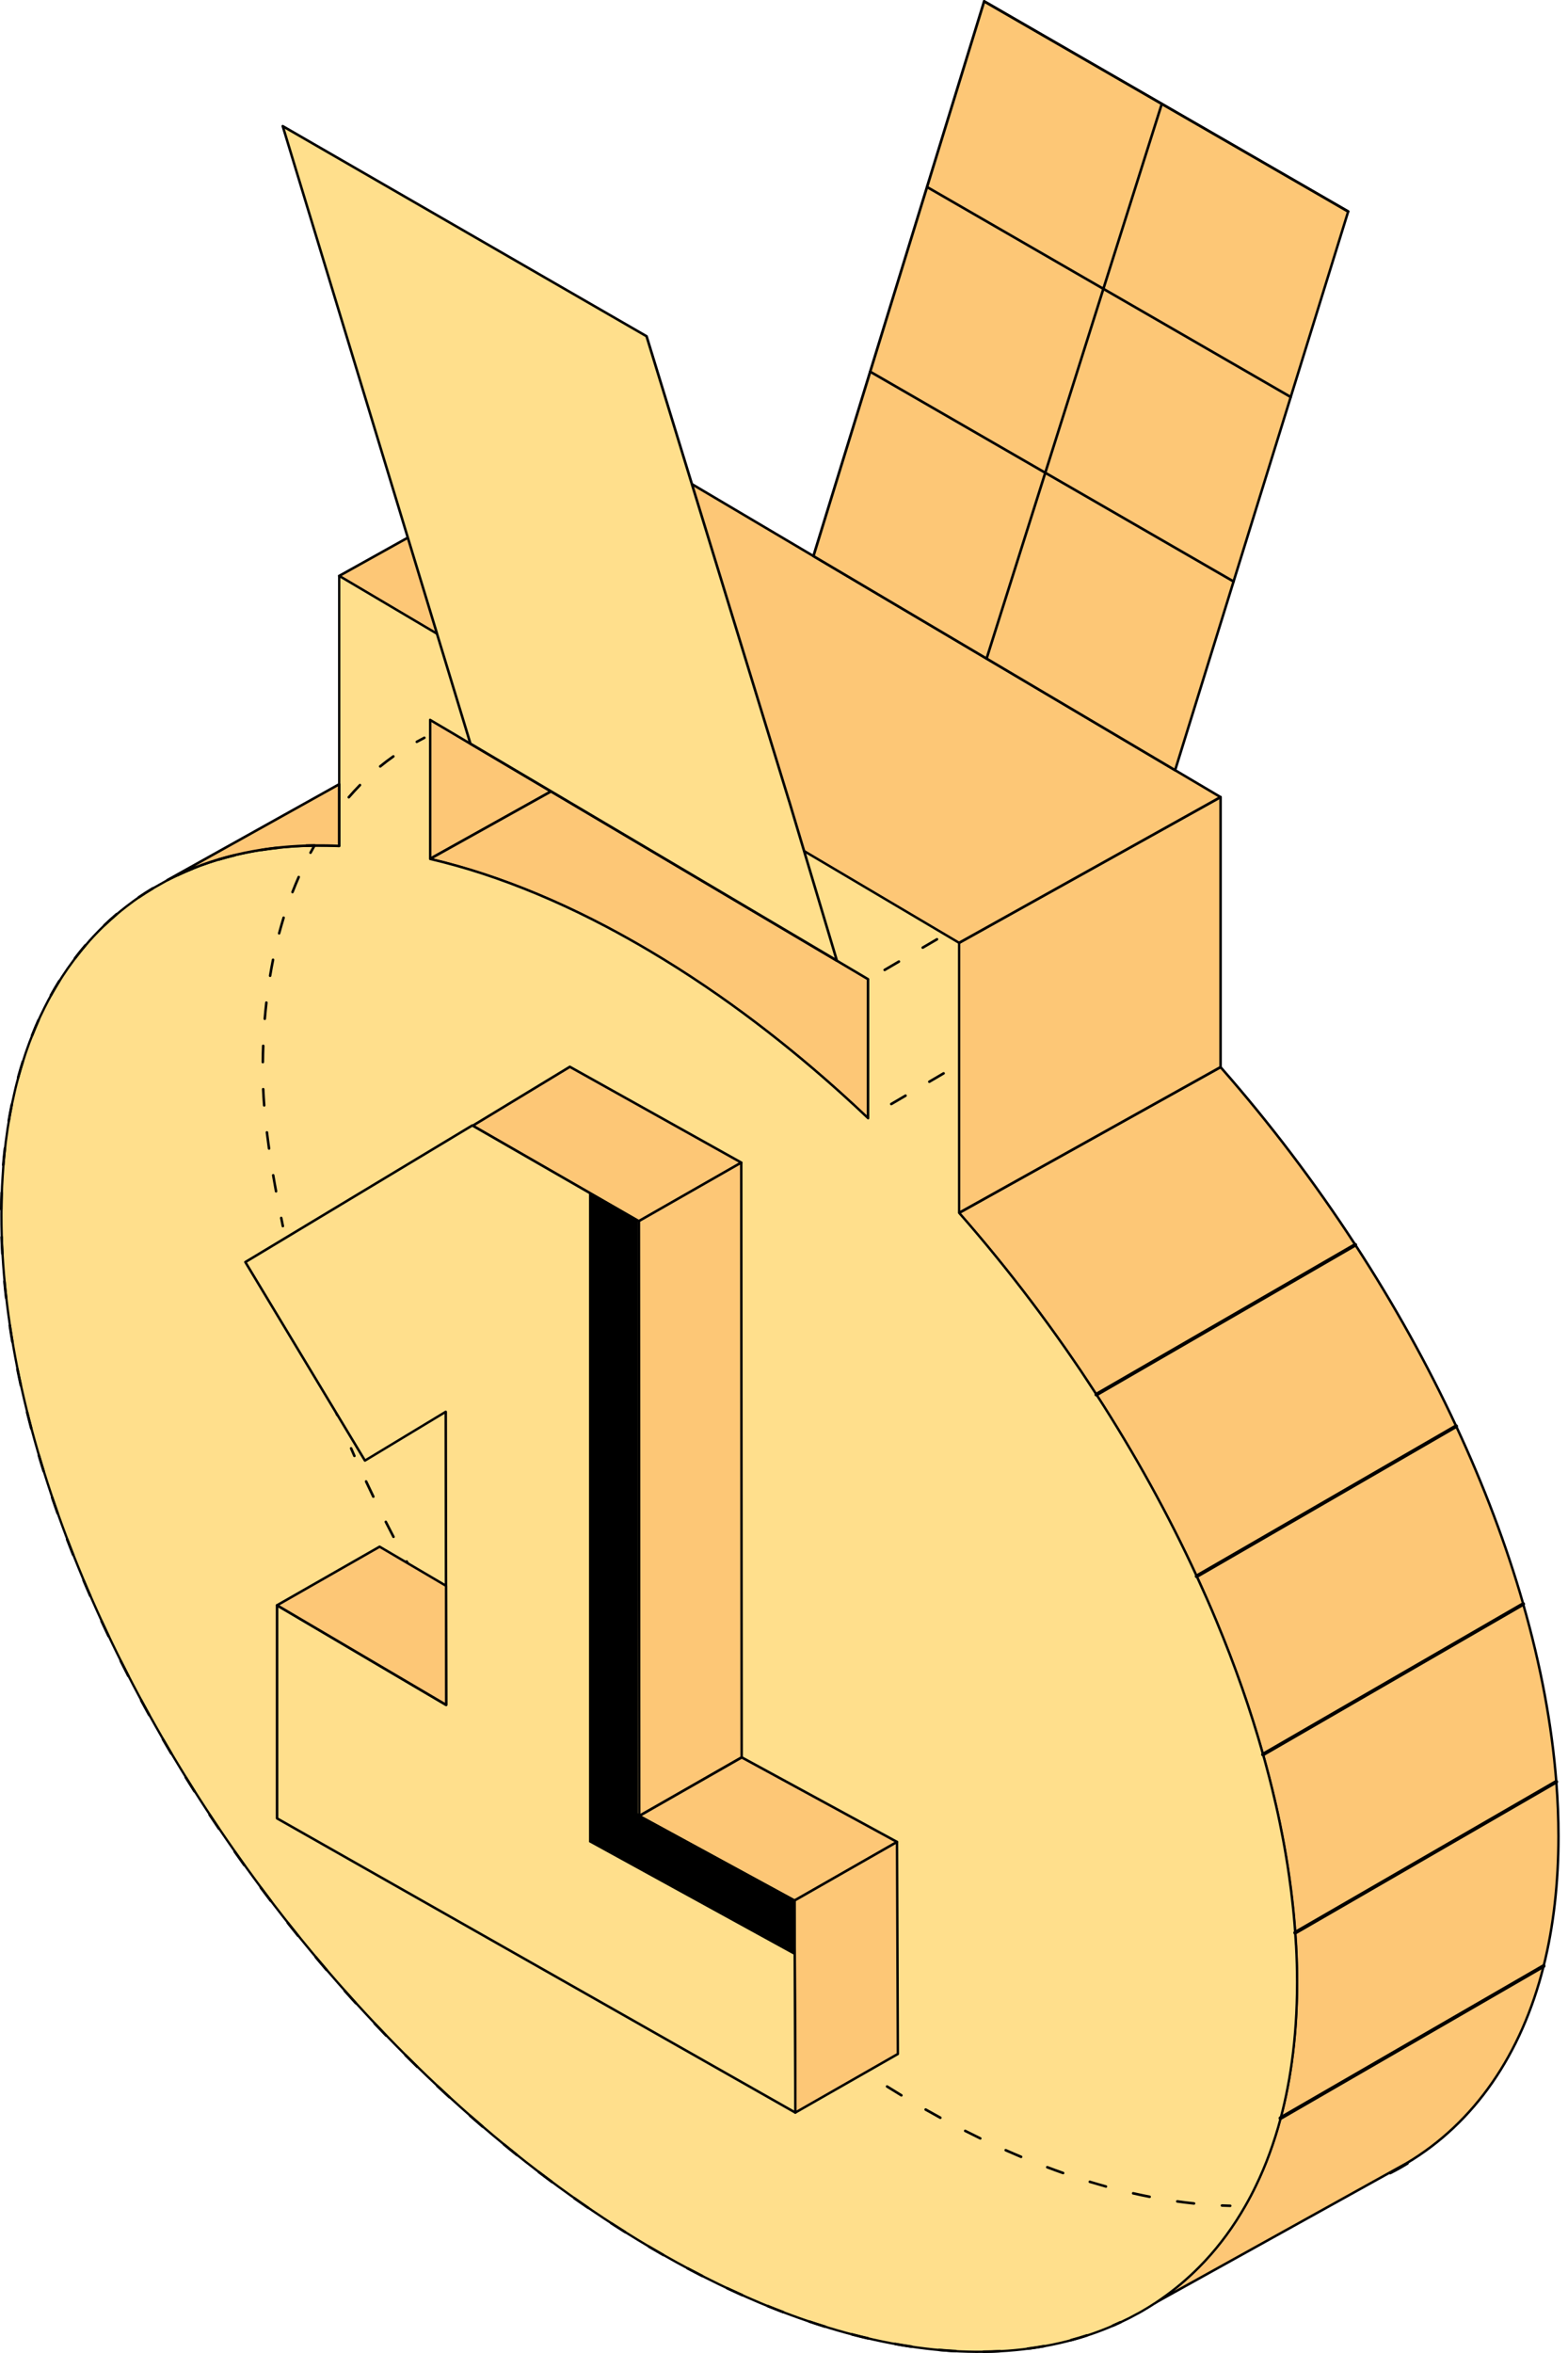 <?xml version="1.0" encoding="UTF-8"?> <svg xmlns="http://www.w3.org/2000/svg" width="138" height="207" viewBox="0 0 138 207" fill="none"> <path d="M122.34 191.289C122.281 191.289 122.226 191.256 122.197 191.2C122.156 191.123 122.182 191.024 122.263 190.98L123.754 190.148C123.831 190.104 123.931 190.133 123.975 190.207C124.019 190.284 123.997 190.383 123.92 190.431C123.415 190.74 122.922 191.016 122.418 191.27C122.395 191.281 122.37 191.289 122.344 191.289H122.34Z" fill="black"></path> <path d="M48.5 69.627L37.842 75.568V63.322L38.987 64L43.626 66.746L48.5 69.627Z" fill="#FDC776"></path> <path d="M37.841 75.676C37.822 75.676 37.8 75.673 37.786 75.662C37.753 75.639 37.73 75.603 37.73 75.566V63.321C37.73 63.28 37.753 63.243 37.786 63.221C37.819 63.203 37.863 63.203 37.9 63.221L48.558 69.526C48.591 69.548 48.613 69.585 48.613 69.625C48.613 69.666 48.591 69.703 48.554 69.721L37.896 75.662C37.896 75.662 37.859 75.676 37.841 75.676ZM37.955 63.516V75.371L48.274 69.622L37.955 63.516Z" fill="black"></path> <path d="M76.397 86.136V98.381C70.374 92.658 63.887 87.634 57.12 83.633C50.358 79.625 43.867 76.971 37.848 75.565L48.506 69.625L76.4 86.136H76.397Z" fill="#FDC776"></path> <path d="M76.394 98.491C76.365 98.491 76.339 98.48 76.317 98.461C70.136 92.587 63.656 87.629 57.059 83.728C50.469 79.823 43.997 77.114 37.816 75.675C37.771 75.664 37.735 75.627 37.731 75.579C37.727 75.531 37.746 75.487 37.786 75.465L48.444 69.524C48.481 69.506 48.522 69.506 48.555 69.524L76.45 86.035C76.483 86.058 76.505 86.094 76.505 86.131V98.377C76.505 98.421 76.479 98.461 76.435 98.48C76.42 98.487 76.405 98.487 76.391 98.487L76.394 98.491ZM38.151 75.52C44.266 76.981 50.668 79.675 57.173 83.533C63.719 87.405 70.147 92.311 76.28 98.115V86.198L48.496 69.752L38.147 75.52H38.151Z" fill="black"></path> <path d="M137.165 161.552C137.165 165.729 136.716 169.535 135.862 172.951C133.863 180.949 129.659 186.808 123.827 190.294L122.333 191.125H122.325L101.587 202.642C104.827 200.533 107.526 197.662 109.58 194.063C110.89 191.781 111.936 189.208 112.694 186.352C113.641 182.789 114.145 178.799 114.145 174.386C114.145 172.951 114.093 171.5 113.987 170.032C113.629 164.956 112.658 159.689 111.152 154.356C109.69 149.156 107.721 143.889 105.313 138.673C102.813 133.255 99.846 127.889 96.485 122.696C92.873 117.116 88.812 111.735 84.394 106.711L107.415 93.884C111.741 98.801 115.724 104.064 119.277 109.519C122.653 114.705 125.639 120.06 128.153 125.471C130.579 130.679 132.567 135.927 134.055 141.117C135.579 146.436 136.576 151.684 136.967 156.749C137.095 158.375 137.158 159.98 137.158 161.559L137.165 161.552Z" fill="#FDC776"></path> <path d="M101.586 202.75C101.55 202.75 101.513 202.731 101.491 202.695C101.461 202.643 101.476 202.577 101.524 202.544C104.775 200.427 107.451 197.553 109.48 194.001C110.79 191.715 111.832 189.135 112.579 186.323C112.579 186.32 112.579 186.316 112.579 186.309C113.54 182.705 114.026 178.69 114.026 174.376C114.026 172.952 113.975 171.487 113.868 170.029C113.515 165.049 112.565 159.782 111.037 154.376C109.594 149.237 107.631 143.967 105.205 138.707C102.728 133.334 99.76 127.96 96.385 122.741C92.751 117.128 88.686 111.754 84.305 106.771C84.283 106.745 84.272 106.712 84.28 106.679C84.287 106.645 84.305 106.616 84.335 106.601L107.355 93.771C107.403 93.745 107.458 93.756 107.495 93.796C111.795 98.684 115.79 103.951 119.368 109.446C122.759 114.651 125.748 120.024 128.252 125.413C130.7 130.665 132.688 135.936 134.161 141.078C134.161 141.089 134.164 141.1 134.164 141.107C135.71 146.484 136.69 151.748 137.076 156.731C137.205 158.354 137.268 159.974 137.268 161.549C137.268 165.664 136.83 169.507 135.961 172.974C134.002 180.813 129.82 186.831 123.874 190.383L101.631 202.731C101.631 202.731 101.594 202.746 101.575 202.746L101.586 202.75ZM112.804 186.36C112.804 186.36 112.804 186.367 112.804 186.371C112.053 189.205 111 191.807 109.678 194.111C107.981 197.082 105.835 199.581 103.284 201.565L123.775 190.192C129.665 186.673 133.811 180.703 135.755 172.926C136.616 169.473 137.054 165.646 137.054 161.549C137.054 159.977 136.988 158.362 136.863 156.746C136.476 151.781 135.497 146.529 133.954 141.14C133.954 141.129 133.951 141.118 133.951 141.111C132.485 136.009 130.501 130.75 128.06 125.509C125.561 120.131 122.578 114.769 119.191 109.572C115.635 104.11 111.67 98.879 107.4 94.017L84.578 106.734C88.929 111.695 92.968 117.04 96.583 122.627C99.963 127.853 102.934 133.234 105.419 138.619C107.852 143.89 109.818 149.171 111.265 154.32C112.797 159.742 113.75 165.024 114.104 170.022C114.21 171.487 114.262 172.952 114.262 174.383C114.262 178.715 113.772 182.746 112.811 186.364L112.804 186.36Z" fill="black"></path> <path d="M107.423 70.121V93.876L84.402 106.703V82.948L91.747 78.855L99.427 74.575L107.423 70.121Z" fill="#FDC776"></path> <path d="M84.401 106.815C84.383 106.815 84.361 106.811 84.346 106.8C84.313 106.782 84.291 106.741 84.291 106.705V82.95C84.291 82.909 84.313 82.873 84.35 82.85L107.37 70.024C107.404 70.005 107.448 70.005 107.481 70.024C107.514 70.046 107.536 70.082 107.536 70.119V93.874C107.536 93.914 107.514 93.951 107.477 93.973L84.457 106.8C84.457 106.8 84.42 106.815 84.401 106.815ZM84.516 83.012V106.509L107.312 93.808V70.311L84.516 83.012Z" fill="black"></path> <path d="M107.419 70.12L99.423 74.574L91.743 78.854L84.398 82.947L83.294 82.296L55.395 65.784L50.521 62.895L48.423 61.655L29.846 50.665L52.866 37.834L107.419 70.12Z" fill="#FDC776"></path> <path d="M84.398 83.063C84.379 83.063 84.357 83.059 84.339 83.048L29.79 50.765C29.756 50.743 29.734 50.706 29.734 50.666C29.734 50.625 29.756 50.589 29.793 50.57L52.814 37.743C52.851 37.725 52.891 37.725 52.924 37.743L107.473 70.026C107.506 70.048 107.529 70.085 107.529 70.125C107.529 70.166 107.506 70.203 107.47 70.221L84.449 83.048C84.449 83.048 84.412 83.063 84.394 83.063H84.398ZM30.073 50.67L84.398 82.82L107.194 70.118L52.869 37.968L30.073 50.67Z" fill="black"></path> <path d="M114.057 171.127C114.039 170.763 114.013 170.398 113.987 170.03C113.917 169.036 113.825 168.039 113.707 167.038C113.645 166.475 113.571 165.912 113.49 165.348C113.483 165.264 113.468 165.175 113.457 165.091C113.38 164.528 113.288 163.964 113.196 163.401C113.03 162.378 112.835 161.348 112.621 160.317C112.419 159.331 112.19 158.337 111.947 157.343C111.786 156.677 111.612 156.014 111.432 155.348C111.347 155.013 111.252 154.682 111.156 154.347C110.059 150.446 108.682 146.507 107.04 142.58C106.768 141.929 106.491 141.274 106.201 140.622C105.91 139.971 105.615 139.315 105.317 138.664C102.821 133.239 99.854 127.876 96.493 122.683C96.036 121.983 95.576 121.288 95.119 120.596C94.652 119.908 94.177 119.223 93.702 118.538C91.784 115.804 89.766 113.124 87.65 110.533C87.127 109.885 86.589 109.241 86.048 108.601C85.51 107.96 84.962 107.331 84.41 106.702V82.947H84.406L83.305 82.295L70.781 74.883L55.407 65.784L50.529 62.899L48.43 61.658H48.426L38.472 55.766L29.853 50.668V74.426C29.331 74.404 28.804 74.389 28.285 74.389C28.2 74.386 28.112 74.386 28.027 74.386C27.917 74.386 27.806 74.389 27.696 74.389H27.692C27.431 74.393 27.173 74.397 26.915 74.408C26.89 74.408 26.868 74.412 26.846 74.412L26.588 74.419H26.525C26.404 74.426 26.286 74.434 26.164 74.441C26.135 74.441 26.102 74.441 26.069 74.445C26.021 74.445 25.977 74.448 25.933 74.452L25.583 74.478C25.483 74.485 25.391 74.496 25.285 74.5C25.277 74.504 25.262 74.504 25.255 74.504C25.126 74.511 24.997 74.526 24.869 74.537C24.821 74.537 24.773 74.54 24.732 74.548C24.611 74.555 24.493 74.57 24.372 74.585C24.349 74.585 24.327 74.588 24.309 74.592C24.224 74.596 24.147 74.61 24.062 74.618C24.037 74.618 24.007 74.621 23.981 74.625C23.764 74.651 23.543 74.68 23.322 74.717C23.285 74.721 23.245 74.724 23.212 74.736C23.035 74.758 22.862 74.783 22.693 74.816C22.648 74.824 22.612 74.831 22.571 74.838C22.538 74.842 22.509 74.85 22.476 74.85C22.472 74.853 22.468 74.853 22.465 74.853C22.372 74.864 22.288 74.879 22.203 74.901C22.111 74.912 22.026 74.93 21.938 74.953C21.728 74.989 21.522 75.034 21.312 75.082C21.165 75.107 21.025 75.14 20.881 75.177C20.797 75.195 20.712 75.21 20.631 75.236C20.476 75.269 20.326 75.306 20.175 75.354C19.968 75.405 19.762 75.46 19.56 75.523C19.534 75.523 19.508 75.531 19.486 75.541C19.475 75.545 19.46 75.545 19.453 75.553C19.442 75.556 19.427 75.56 19.416 75.567L19.225 75.619C19.159 75.637 19.1 75.652 19.041 75.674C18.938 75.704 18.838 75.733 18.739 75.77C18.691 75.784 18.647 75.799 18.602 75.818C18.551 75.836 18.496 75.851 18.444 75.869C18.315 75.913 18.183 75.954 18.054 76.002C18.01 76.009 17.973 76.027 17.933 76.046C17.855 76.072 17.778 76.097 17.701 76.127C17.693 76.127 17.689 76.13 17.678 76.13C17.616 76.156 17.55 76.178 17.48 76.204C17.424 76.23 17.373 76.252 17.318 76.274C17.086 76.366 16.854 76.454 16.626 76.55C16.556 76.576 16.482 76.605 16.412 76.642C16.394 76.646 16.375 76.657 16.357 76.668C16.305 76.694 16.25 76.716 16.195 76.738C16.143 76.76 16.088 76.782 16.037 76.811C15.83 76.903 15.628 76.995 15.425 77.095C15.381 77.106 15.344 77.128 15.304 77.15C15.12 77.235 14.936 77.33 14.755 77.426C14.697 77.455 14.634 77.485 14.575 77.522L13.57 78.088C13.379 78.199 13.18 78.32 12.988 78.442C12.8 78.563 12.609 78.681 12.421 78.81C11.983 79.097 11.556 79.406 11.14 79.73C10.812 79.98 10.496 80.242 10.183 80.507C10.058 80.613 9.929 80.724 9.804 80.838C9.443 81.154 9.089 81.489 8.751 81.835C8.644 81.946 8.537 82.06 8.427 82.17C8.397 82.196 8.372 82.225 8.346 82.255C8.235 82.365 8.129 82.487 8.018 82.608C7.945 82.682 7.875 82.759 7.812 82.84C7.628 83.046 7.448 83.256 7.267 83.473H7.263C7.079 83.701 6.899 83.93 6.722 84.162C6.593 84.331 6.461 84.5 6.336 84.677C6.207 84.85 6.082 85.023 5.957 85.199C5.338 86.09 4.764 87.029 4.237 88.026C4.134 88.225 4.031 88.427 3.928 88.626C3.67 89.138 3.42 89.664 3.192 90.209C3.144 90.319 3.092 90.437 3.052 90.547C2.967 90.746 2.89 90.938 2.813 91.14C2.665 91.497 2.529 91.861 2.4 92.237C2.308 92.487 2.223 92.741 2.142 92.999C2.069 93.219 1.999 93.44 1.933 93.665C1.76 94.221 1.601 94.791 1.454 95.369C1.399 95.597 1.336 95.829 1.288 96.061C0.957 97.46 0.699 98.924 0.508 100.456C0.489 100.606 0.471 100.761 0.456 100.916C0.42 101.251 0.379 101.589 0.35 101.928C0.324 102.178 0.302 102.432 0.287 102.682C0.265 102.955 0.25 103.227 0.232 103.503C0.213 103.779 0.199 104.052 0.184 104.331C0.165 104.681 0.154 105.027 0.143 105.38C0.14 105.568 0.136 105.759 0.132 105.951C0.129 106.264 0.125 106.584 0.125 106.9C0.125 125.311 8.85 146.85 22.402 165.286C22.969 166.062 23.55 166.835 24.132 167.601C28.23 172.941 32.736 177.991 37.537 182.592C38.843 183.847 40.176 185.065 41.527 186.251C46.49 190.594 51.721 194.447 57.137 197.649C60.447 199.607 63.69 201.245 66.841 202.57C67.791 202.972 68.726 203.34 69.654 203.678C71.513 204.363 73.339 204.937 75.125 205.401C75.721 205.555 76.31 205.699 76.899 205.828C85.234 207.679 92.653 207.098 98.631 204.293C98.893 204.171 99.154 204.043 99.412 203.914C99.659 203.785 99.905 203.656 100.148 203.52C100.156 203.52 100.159 203.516 100.17 203.513C100.41 203.384 100.649 203.24 100.885 203.097C100.888 203.097 100.892 203.097 100.896 203.093C101.135 202.949 101.367 202.802 101.599 202.648H101.602C101.602 202.648 101.617 202.64 101.625 202.637C101.816 202.508 102.011 202.379 102.199 202.246C103.388 201.418 104.503 200.483 105.527 199.449C105.7 199.276 105.869 199.1 106.039 198.919C107.375 197.487 108.564 195.868 109.591 194.068C109.919 193.498 110.232 192.909 110.523 192.298C110.965 191.392 111.369 190.443 111.73 189.449C112.095 188.455 112.422 187.425 112.706 186.357V186.346C112.941 185.463 113.151 184.546 113.328 183.604C113.42 183.126 113.505 182.651 113.578 182.165C113.615 181.926 113.652 181.679 113.685 181.436C113.994 179.221 114.153 176.876 114.153 174.392C114.153 173.317 114.123 172.231 114.061 171.134L114.057 171.127ZM38.527 63.719L38.991 63.995H38.995L41.406 65.427L43.633 66.745L48.511 69.627L73.656 84.507L76.406 86.138V98.38C75.655 97.666 74.893 96.963 74.124 96.267C72.971 95.229 71.808 94.217 70.626 93.231C67.872 90.934 65.041 88.784 62.144 86.819C61.319 86.26 60.491 85.715 59.651 85.181C58.812 84.651 57.976 84.136 57.13 83.635C57.13 83.635 57.126 83.635 57.126 83.632C55.859 82.884 54.6 82.181 53.352 81.522C50.028 79.77 46.773 78.353 43.63 77.253C42.842 76.977 42.061 76.723 41.288 76.487C40.901 76.37 40.515 76.259 40.132 76.153C39.366 75.939 38.608 75.744 37.853 75.567V63.322L38.527 63.723V63.719Z" fill="#FFDF8C" stroke="black" stroke-width="0.2" stroke-linecap="round" stroke-linejoin="round"></path> <path d="M29.846 68.994V74.423C29.117 74.39 28.395 74.379 27.688 74.386C22.854 74.441 18.495 75.472 14.74 77.419L29.849 68.994H29.846Z" fill="#FDC776"></path> <path d="M14.742 77.531C14.702 77.531 14.665 77.509 14.643 77.472C14.613 77.417 14.632 77.351 14.687 77.322L29.796 68.897C29.833 68.878 29.873 68.878 29.906 68.897C29.94 68.915 29.962 68.956 29.962 68.992V74.421C29.962 74.451 29.951 74.48 29.928 74.502C29.906 74.524 29.873 74.539 29.844 74.532C29.144 74.499 28.423 74.487 27.69 74.495C22.889 74.55 18.549 75.566 14.79 77.517C14.775 77.524 14.757 77.528 14.739 77.528L14.742 77.531ZM29.737 69.184L17.135 76.214C20.323 74.97 23.861 74.318 27.69 74.274C28.382 74.267 29.071 74.274 29.737 74.307V69.187V69.184Z" fill="black"></path> <path d="M96.487 122.85C96.432 122.85 96.377 122.821 96.344 122.769C96.3 122.692 96.325 122.589 96.403 122.545L119.199 109.368C119.276 109.324 119.379 109.35 119.423 109.427C119.467 109.504 119.442 109.607 119.364 109.652L96.568 122.828C96.543 122.843 96.513 122.85 96.487 122.85Z" fill="black"></path> <path d="M105.316 138.832C105.26 138.832 105.205 138.803 105.172 138.751C105.128 138.674 105.154 138.571 105.231 138.527L128.075 125.324C128.152 125.28 128.255 125.306 128.299 125.383C128.343 125.46 128.318 125.564 128.24 125.608L105.397 138.81C105.371 138.825 105.341 138.832 105.316 138.832Z" fill="black"></path> <path d="M111.153 154.513C111.098 154.513 111.043 154.484 111.01 154.432C110.966 154.355 110.991 154.252 111.069 154.208L133.96 140.979C134.056 140.906 134.222 140.979 134.222 141.108C134.222 141.167 134.192 141.226 134.141 141.255L111.231 154.491C111.205 154.506 111.175 154.513 111.15 154.513H111.153Z" fill="black"></path> <path d="M113.985 170.192C113.93 170.192 113.875 170.163 113.842 170.111C113.798 170.034 113.823 169.931 113.901 169.887L136.888 156.604C136.965 156.559 137.069 156.585 137.113 156.662C137.157 156.74 137.131 156.843 137.054 156.887L114.066 170.17C114.041 170.185 114.011 170.192 113.985 170.192Z" fill="black"></path> <path d="M112.691 186.509C112.599 186.509 112.525 186.439 112.525 186.347C112.525 186.288 112.555 186.229 112.606 186.2L135.759 172.821C135.855 172.751 136.021 172.821 136.021 172.949C136.021 173.012 135.991 173.067 135.94 173.097L112.787 186.476C112.761 186.498 112.724 186.509 112.687 186.509H112.691Z" fill="black"></path> <path d="M77.86 85.441C77.82 85.441 77.783 85.422 77.761 85.386C77.728 85.33 77.746 85.264 77.801 85.231L79.056 84.495C79.112 84.462 79.178 84.48 79.211 84.535C79.244 84.591 79.226 84.657 79.171 84.69L77.915 85.426C77.915 85.426 77.878 85.441 77.86 85.441ZM81.21 83.479C81.17 83.479 81.133 83.461 81.111 83.424C81.078 83.369 81.096 83.302 81.151 83.269L82.407 82.533C82.462 82.5 82.528 82.518 82.561 82.574C82.594 82.629 82.576 82.695 82.521 82.728L81.265 83.464C81.265 83.464 81.229 83.479 81.21 83.479Z" fill="black"></path> <path d="M78.442 97.237C78.402 97.237 78.365 97.218 78.343 97.181C78.309 97.126 78.328 97.06 78.383 97.027L79.639 96.291C79.694 96.258 79.76 96.276 79.793 96.331C79.826 96.386 79.808 96.453 79.753 96.486L78.497 97.222C78.497 97.222 78.46 97.237 78.442 97.237ZM81.792 95.275C81.752 95.275 81.715 95.257 81.693 95.22C81.66 95.165 81.678 95.098 81.733 95.065L82.989 94.329C83.044 94.296 83.11 94.314 83.143 94.37C83.177 94.425 83.158 94.491 83.103 94.524L81.847 95.26C81.847 95.26 81.811 95.275 81.792 95.275Z" fill="black"></path> <path d="M30.697 70.25C30.671 70.25 30.645 70.242 30.623 70.22C30.575 70.18 30.571 70.106 30.612 70.062C30.943 69.679 31.278 69.319 31.602 68.987C31.646 68.943 31.716 68.943 31.761 68.987C31.805 69.031 31.805 69.101 31.761 69.145C31.44 69.477 31.109 69.834 30.781 70.213C30.759 70.239 30.726 70.25 30.697 70.25ZM33.461 67.533C33.428 67.533 33.395 67.519 33.373 67.493C33.333 67.445 33.34 67.375 33.388 67.335C33.763 67.029 34.153 66.731 34.555 66.451C34.606 66.415 34.676 66.429 34.713 66.477C34.75 66.529 34.735 66.599 34.687 66.635C34.293 66.911 33.903 67.206 33.535 67.511C33.513 67.53 33.487 67.537 33.465 67.537L33.461 67.533ZM36.683 65.376C36.642 65.376 36.605 65.355 36.583 65.318C36.554 65.262 36.572 65.196 36.627 65.163C36.845 65.042 37.069 64.924 37.297 64.806C37.353 64.777 37.423 64.799 37.448 64.854C37.478 64.909 37.456 64.979 37.401 65.005C37.172 65.123 36.951 65.24 36.734 65.358C36.716 65.369 36.697 65.373 36.679 65.373L36.683 65.376Z" fill="black"></path> <path d="M29.67 124.579C29.626 124.579 29.581 124.553 29.567 124.509C29.386 124.056 29.206 123.603 29.033 123.151C29.011 123.092 29.04 123.025 29.099 123.003C29.158 122.981 29.224 123.011 29.246 123.07C29.419 123.522 29.6 123.971 29.78 124.424C29.802 124.483 29.776 124.549 29.718 124.571C29.703 124.575 29.688 124.579 29.677 124.579H29.67ZM28.285 120.95C28.238 120.95 28.197 120.92 28.179 120.876C28.013 120.416 27.851 119.959 27.693 119.499C27.671 119.44 27.704 119.378 27.763 119.356C27.822 119.334 27.884 119.367 27.906 119.426C28.065 119.882 28.227 120.339 28.389 120.799C28.411 120.858 28.381 120.924 28.322 120.942C28.311 120.946 28.297 120.95 28.285 120.95ZM27.038 117.273C26.99 117.273 26.945 117.243 26.931 117.195C26.783 116.732 26.64 116.268 26.5 115.804C26.482 115.745 26.515 115.683 26.577 115.664C26.636 115.646 26.699 115.679 26.717 115.741C26.857 116.205 27.001 116.669 27.148 117.133C27.166 117.192 27.133 117.254 27.074 117.273C27.063 117.273 27.052 117.276 27.041 117.276L27.038 117.273ZM25.937 113.548C25.885 113.548 25.841 113.515 25.826 113.463C25.697 112.992 25.572 112.521 25.454 112.054C25.44 111.995 25.477 111.932 25.535 111.917C25.598 111.903 25.657 111.939 25.672 111.998C25.793 112.466 25.915 112.937 26.044 113.404C26.058 113.463 26.025 113.526 25.966 113.544C25.955 113.544 25.948 113.548 25.937 113.548Z" fill="black"></path> <path d="M97.951 204.699C97.907 204.699 97.866 204.674 97.848 204.633C97.822 204.574 97.848 204.508 97.907 204.486C98.128 204.39 98.349 204.291 98.566 204.188C98.621 204.162 98.691 204.188 98.717 204.243C98.743 204.298 98.717 204.368 98.662 204.394C98.441 204.497 98.22 204.596 97.995 204.696C97.98 204.703 97.966 204.707 97.951 204.707V204.699Z" fill="black"></path> <path d="M86.552 207C86.49 207 86.442 206.952 86.438 206.889C86.438 206.827 86.486 206.775 86.549 206.775C87.042 206.768 87.532 206.753 88.007 206.727C88.066 206.727 88.121 206.771 88.124 206.834C88.124 206.897 88.08 206.948 88.018 206.952C87.539 206.978 87.046 206.992 86.549 207H86.552ZM84.112 206.948H84.104C83.618 206.922 83.125 206.886 82.639 206.841C82.576 206.834 82.532 206.783 82.536 206.72C82.54 206.657 82.599 206.61 82.657 206.617C83.14 206.661 83.633 206.694 84.115 206.72C84.178 206.72 84.226 206.775 84.222 206.838C84.222 206.897 84.171 206.945 84.108 206.945L84.112 206.948ZM90.444 206.731C90.389 206.731 90.341 206.691 90.334 206.632C90.326 206.569 90.37 206.514 90.429 206.507C90.915 206.444 91.401 206.37 91.869 206.286C91.931 206.275 91.99 206.315 92.001 206.378C92.012 206.44 91.972 206.499 91.909 206.51C91.434 206.595 90.948 206.668 90.459 206.735C90.455 206.735 90.448 206.735 90.444 206.735V206.731ZM80.228 206.554C80.228 206.554 80.217 206.554 80.209 206.554C79.727 206.484 79.241 206.403 78.762 206.315C78.7 206.304 78.659 206.245 78.67 206.183C78.681 206.12 78.74 206.08 78.803 206.091C79.281 206.175 79.764 206.256 80.242 206.326C80.305 206.337 80.346 206.392 80.338 206.455C80.331 206.51 80.283 206.551 80.228 206.551V206.554ZM94.269 205.98C94.218 205.98 94.173 205.947 94.159 205.896C94.144 205.837 94.177 205.774 94.24 205.756C94.711 205.631 95.182 205.491 95.638 205.34C95.697 205.321 95.76 205.354 95.782 205.413C95.8 205.472 95.767 205.535 95.709 205.557C95.248 205.708 94.773 205.848 94.299 205.973C94.287 205.973 94.28 205.977 94.269 205.977V205.98ZM76.391 205.822C76.391 205.822 76.373 205.822 76.366 205.822C75.891 205.711 75.412 205.594 74.941 205.469C74.882 205.454 74.845 205.391 74.86 205.329C74.875 205.266 74.937 205.233 75 205.248C75.468 205.369 75.946 205.491 76.417 205.597C76.48 205.612 76.517 205.671 76.502 205.734C76.491 205.785 76.443 205.822 76.391 205.822ZM72.625 204.799C72.625 204.799 72.603 204.799 72.592 204.795C72.128 204.651 71.665 204.501 71.197 204.342C71.138 204.324 71.105 204.258 71.127 204.199C71.145 204.14 71.212 204.107 71.27 204.129C71.738 204.287 72.198 204.434 72.662 204.578C72.721 204.596 72.754 204.659 72.736 204.718C72.721 204.766 72.677 204.799 72.629 204.799H72.625ZM68.936 203.522C68.936 203.522 68.911 203.522 68.896 203.514C68.443 203.341 67.987 203.161 67.53 202.977C67.471 202.955 67.445 202.888 67.468 202.83C67.49 202.771 67.556 202.745 67.615 202.767C68.071 202.951 68.524 203.131 68.973 203.301C69.032 203.323 69.062 203.389 69.04 203.448C69.021 203.492 68.981 203.522 68.933 203.522H68.936ZM65.329 202.027C65.329 202.027 65.299 202.027 65.281 202.016C64.839 201.817 64.394 201.615 63.948 201.405C63.893 201.379 63.867 201.313 63.893 201.254C63.919 201.199 63.985 201.173 64.044 201.199C64.489 201.409 64.931 201.611 65.373 201.81C65.428 201.836 65.454 201.902 65.428 201.961C65.41 202.001 65.369 202.027 65.325 202.027H65.329ZM61.809 200.341C61.809 200.341 61.776 200.338 61.758 200.33C61.327 200.11 60.892 199.885 60.458 199.653C60.403 199.624 60.381 199.554 60.41 199.499C60.44 199.443 60.51 199.421 60.565 199.451C60.999 199.683 61.43 199.907 61.861 200.128C61.916 200.157 61.938 200.224 61.908 200.279C61.89 200.319 61.849 200.341 61.809 200.341ZM58.374 198.486C58.356 198.486 58.337 198.483 58.319 198.472C57.899 198.232 57.483 197.99 57.06 197.743C57.008 197.714 56.983 197.64 57.012 197.588C57.041 197.537 57.104 197.511 57.159 197.541C57.594 197.798 58.01 198.041 58.429 198.277C58.485 198.306 58.503 198.376 58.47 198.431C58.448 198.468 58.411 198.486 58.37 198.486H58.374ZM55.024 196.481C55.002 196.481 54.983 196.477 54.965 196.462C54.553 196.201 54.14 195.939 53.728 195.674C53.677 195.641 53.662 195.571 53.695 195.52C53.728 195.468 53.798 195.454 53.85 195.487C54.258 195.752 54.671 196.017 55.083 196.274C55.134 196.308 55.153 196.377 55.12 196.429C55.098 196.462 55.061 196.481 55.024 196.481ZM51.758 194.338C51.736 194.338 51.714 194.331 51.696 194.32C51.295 194.044 50.893 193.764 50.492 193.485C50.441 193.448 50.429 193.378 50.466 193.326C50.503 193.275 50.573 193.264 50.625 193.3C51.022 193.584 51.423 193.86 51.825 194.136C51.876 194.173 51.891 194.243 51.854 194.294C51.832 194.327 51.795 194.342 51.762 194.342L51.758 194.338ZM48.581 192.071C48.559 192.071 48.533 192.064 48.515 192.049C48.125 191.758 47.735 191.464 47.344 191.169C47.297 191.133 47.285 191.059 47.322 191.011C47.359 190.963 47.429 190.952 47.481 190.989C47.867 191.284 48.257 191.578 48.648 191.869C48.699 191.906 48.706 191.975 48.67 192.027C48.648 192.056 48.614 192.071 48.578 192.071H48.581ZM45.489 189.69C45.463 189.69 45.441 189.682 45.419 189.664C45.036 189.359 44.657 189.053 44.281 188.74C44.233 188.7 44.226 188.63 44.267 188.582C44.307 188.534 44.377 188.527 44.425 188.567C44.804 188.876 45.18 189.186 45.562 189.487C45.61 189.528 45.618 189.598 45.581 189.646C45.559 189.675 45.526 189.69 45.492 189.69H45.489ZM42.481 187.202C42.455 187.202 42.429 187.194 42.407 187.176C42.036 186.859 41.667 186.539 41.299 186.215C41.251 186.175 41.248 186.101 41.288 186.057C41.329 186.009 41.402 186.006 41.447 186.046C41.815 186.37 42.183 186.686 42.551 187.003C42.599 187.043 42.603 187.113 42.562 187.161C42.54 187.187 42.507 187.202 42.477 187.202H42.481ZM39.558 184.614C39.532 184.614 39.503 184.603 39.481 184.585C39.123 184.257 38.766 183.926 38.409 183.591C38.365 183.547 38.361 183.477 38.406 183.433C38.45 183.389 38.52 183.385 38.564 183.429C38.917 183.76 39.275 184.092 39.632 184.419C39.676 184.46 39.679 184.533 39.639 184.577C39.617 184.603 39.587 184.614 39.554 184.614H39.558ZM36.727 181.942C36.697 181.942 36.672 181.931 36.65 181.909C36.3 181.57 35.954 181.228 35.608 180.882C35.563 180.838 35.563 180.768 35.608 180.724C35.652 180.68 35.722 180.68 35.766 180.724C36.112 181.066 36.458 181.408 36.804 181.747C36.848 181.791 36.848 181.861 36.804 181.905C36.782 181.927 36.753 181.938 36.723 181.938L36.727 181.942ZM33.98 179.182C33.951 179.182 33.922 179.171 33.899 179.149C33.561 178.799 33.226 178.446 32.891 178.092C32.846 178.048 32.85 177.974 32.894 177.934C32.939 177.89 33.012 177.893 33.053 177.938C33.388 178.291 33.723 178.644 34.061 178.994C34.106 179.038 34.102 179.112 34.061 179.152C34.039 179.174 34.01 179.185 33.984 179.185L33.98 179.182ZM31.315 176.337C31.286 176.337 31.252 176.326 31.23 176.3C30.903 175.939 30.575 175.575 30.251 175.21C30.211 175.162 30.214 175.093 30.262 175.052C30.31 175.012 30.38 175.015 30.42 175.063C30.744 175.427 31.068 175.792 31.396 176.149C31.436 176.193 31.433 176.267 31.389 176.307C31.366 176.326 31.341 176.337 31.311 176.337H31.315ZM28.734 173.41C28.701 173.41 28.672 173.396 28.65 173.37C28.333 172.998 28.016 172.627 27.703 172.251C27.663 172.203 27.67 172.133 27.718 172.093C27.766 172.052 27.836 172.06 27.877 172.108C28.189 172.479 28.506 172.855 28.823 173.223C28.863 173.271 28.859 173.341 28.812 173.381C28.79 173.399 28.764 173.407 28.738 173.407L28.734 173.41ZM26.238 170.411C26.205 170.411 26.172 170.396 26.15 170.37C25.844 169.991 25.539 169.608 25.233 169.226C25.196 169.178 25.204 169.104 25.252 169.067C25.299 169.031 25.373 169.038 25.41 169.086C25.712 169.469 26.017 169.851 26.323 170.23C26.363 170.278 26.356 170.348 26.305 170.389C26.282 170.407 26.26 170.414 26.235 170.414L26.238 170.411ZM23.827 167.337C23.794 167.337 23.761 167.323 23.738 167.293C23.44 166.903 23.146 166.513 22.855 166.123C22.818 166.071 22.829 166.001 22.877 165.965C22.925 165.928 22.998 165.939 23.035 165.987C23.326 166.377 23.621 166.767 23.919 167.157C23.956 167.205 23.948 167.279 23.897 167.315C23.875 167.33 23.853 167.337 23.827 167.337ZM21.5 164.194C21.463 164.194 21.43 164.18 21.408 164.146C21.121 163.749 20.837 163.348 20.558 162.95C20.521 162.899 20.535 162.829 20.583 162.792C20.635 162.755 20.705 162.77 20.742 162.821C21.021 163.223 21.305 163.62 21.592 164.018C21.629 164.069 21.618 164.139 21.566 164.176C21.548 164.191 21.522 164.198 21.5 164.198V164.194ZM19.262 160.981C19.225 160.981 19.188 160.963 19.17 160.933C18.894 160.528 18.625 160.12 18.352 159.711C18.319 159.66 18.334 159.59 18.386 159.557C18.437 159.524 18.507 159.538 18.544 159.59C18.813 159.998 19.085 160.403 19.357 160.812C19.391 160.863 19.38 160.933 19.328 160.97C19.31 160.985 19.288 160.988 19.265 160.988L19.262 160.981ZM17.115 157.702C17.079 157.702 17.042 157.683 17.02 157.65C16.758 157.238 16.497 156.822 16.243 156.41C16.21 156.358 16.228 156.288 16.28 156.255C16.331 156.222 16.401 156.24 16.434 156.292C16.692 156.704 16.95 157.12 17.211 157.532C17.244 157.584 17.23 157.654 17.174 157.687C17.156 157.698 17.134 157.705 17.115 157.705V157.702ZM15.072 154.374C15.035 154.374 14.995 154.356 14.976 154.319C14.726 153.9 14.479 153.476 14.236 153.057C14.207 153.001 14.225 152.935 14.277 152.902C14.329 152.869 14.398 152.891 14.432 152.943C14.675 153.366 14.921 153.785 15.171 154.205C15.205 154.26 15.186 154.327 15.131 154.36C15.113 154.371 15.094 154.374 15.072 154.374ZM13.128 150.988C13.088 150.988 13.051 150.966 13.029 150.929C12.793 150.502 12.558 150.072 12.326 149.645C12.296 149.59 12.318 149.523 12.37 149.49C12.425 149.461 12.491 149.483 12.524 149.534C12.757 149.965 12.988 150.392 13.228 150.819C13.257 150.874 13.239 150.94 13.184 150.973C13.165 150.985 13.147 150.988 13.128 150.988ZM11.287 147.547C11.247 147.547 11.207 147.525 11.188 147.484C10.964 147.05 10.743 146.612 10.525 146.178C10.496 146.122 10.522 146.053 10.577 146.027C10.632 145.997 10.702 146.019 10.728 146.078C10.945 146.513 11.166 146.947 11.391 147.381C11.42 147.436 11.398 147.506 11.343 147.532C11.328 147.539 11.31 147.543 11.291 147.543L11.287 147.547ZM9.554 144.047C9.513 144.047 9.473 144.025 9.45 143.984C9.241 143.542 9.034 143.101 8.828 142.655C8.803 142.6 8.828 142.53 8.884 142.504C8.939 142.479 9.009 142.504 9.034 142.56C9.237 143.001 9.447 143.443 9.657 143.885C9.682 143.94 9.657 144.01 9.601 144.036C9.587 144.043 9.568 144.047 9.554 144.047ZM7.934 140.495C7.889 140.495 7.849 140.469 7.831 140.429C7.635 139.979 7.444 139.53 7.253 139.081C7.227 139.023 7.253 138.956 7.311 138.934C7.37 138.912 7.437 138.934 7.459 138.993C7.647 139.442 7.838 139.891 8.037 140.337C8.063 140.395 8.037 140.462 7.978 140.484C7.963 140.491 7.948 140.495 7.934 140.495ZM6.435 136.891C6.391 136.891 6.347 136.866 6.329 136.822C6.148 136.365 5.971 135.909 5.798 135.456C5.776 135.397 5.806 135.331 5.865 135.309C5.924 135.287 5.99 135.316 6.012 135.375C6.185 135.831 6.362 136.284 6.542 136.741C6.564 136.799 6.538 136.866 6.479 136.888C6.465 136.891 6.45 136.895 6.439 136.895L6.435 136.891ZM5.066 133.237C5.018 133.237 4.977 133.207 4.959 133.163C4.797 132.699 4.635 132.239 4.48 131.779C4.462 131.72 4.491 131.658 4.55 131.636C4.609 131.617 4.672 131.647 4.694 131.705C4.849 132.166 5.011 132.626 5.173 133.089C5.195 133.148 5.161 133.211 5.103 133.233C5.092 133.237 5.077 133.24 5.066 133.24V133.237ZM3.832 129.53C3.785 129.53 3.74 129.501 3.726 129.449C3.578 128.982 3.439 128.514 3.302 128.047C3.284 127.988 3.317 127.926 3.38 127.907C3.439 127.889 3.501 127.922 3.52 127.984C3.656 128.452 3.799 128.916 3.943 129.383C3.961 129.442 3.928 129.504 3.869 129.523C3.858 129.523 3.847 129.527 3.836 129.527L3.832 129.53ZM2.75 125.78C2.699 125.78 2.654 125.747 2.64 125.695C2.514 125.22 2.393 124.749 2.275 124.274C2.26 124.215 2.297 124.153 2.356 124.138C2.415 124.123 2.478 124.16 2.492 124.219C2.61 124.69 2.732 125.161 2.857 125.636C2.872 125.695 2.838 125.758 2.776 125.776C2.765 125.776 2.757 125.776 2.746 125.776L2.75 125.78ZM1.83 121.985C1.778 121.985 1.73 121.948 1.719 121.897C1.613 121.418 1.513 120.94 1.417 120.461C1.406 120.399 1.443 120.34 1.506 120.329C1.568 120.318 1.627 120.354 1.638 120.417C1.734 120.892 1.833 121.37 1.94 121.849C1.955 121.911 1.914 121.97 1.855 121.985C1.848 121.985 1.841 121.985 1.83 121.985ZM1.086 118.153C1.031 118.153 0.983 118.113 0.976 118.058C0.895 117.576 0.817 117.09 0.747 116.611C0.74 116.549 0.78 116.494 0.843 116.482C0.906 116.475 0.961 116.516 0.972 116.578C1.042 117.057 1.119 117.539 1.2 118.021C1.211 118.084 1.171 118.142 1.108 118.15C1.101 118.15 1.097 118.15 1.09 118.15L1.086 118.153ZM0.538 114.289C0.482 114.289 0.431 114.245 0.427 114.189C0.372 113.7 0.32 113.214 0.276 112.732C0.269 112.669 0.317 112.614 0.379 112.61C0.438 112.607 0.497 112.651 0.501 112.714C0.545 113.196 0.596 113.682 0.652 114.167C0.659 114.23 0.615 114.285 0.552 114.293C0.549 114.293 0.545 114.293 0.538 114.293V114.289ZM0.206 110.398C0.147 110.398 0.096 110.351 0.092 110.292C0.066 109.802 0.044 109.313 0.026 108.827C0.026 108.764 0.074 108.713 0.136 108.709C0.21 108.709 0.25 108.757 0.254 108.819C0.269 109.305 0.291 109.791 0.317 110.277C0.317 110.34 0.272 110.391 0.21 110.395H0.202L0.206 110.398ZM0.114 106.497C0.055 106.504 0 106.445 0 106.383C0.004 105.89 0.015 105.397 0.033 104.918C0.033 104.855 0.088 104.811 0.151 104.808C0.214 104.808 0.261 104.863 0.261 104.925C0.243 105.404 0.232 105.897 0.228 106.387C0.228 106.449 0.177 106.497 0.114 106.497ZM0.287 102.599C0.287 102.599 0.28 102.599 0.276 102.599C0.214 102.596 0.169 102.54 0.173 102.478C0.214 101.988 0.261 101.499 0.317 101.017C0.324 100.954 0.379 100.91 0.442 100.917C0.504 100.925 0.549 100.98 0.541 101.042C0.486 101.521 0.442 102.01 0.401 102.496C0.398 102.555 0.346 102.599 0.287 102.599ZM0.766 98.727C0.766 98.727 0.755 98.727 0.747 98.727C0.685 98.716 0.644 98.657 0.655 98.598C0.736 98.113 0.828 97.627 0.924 97.156C0.935 97.093 0.998 97.056 1.057 97.067C1.119 97.078 1.156 97.141 1.145 97.2C1.049 97.667 0.961 98.153 0.88 98.635C0.869 98.69 0.821 98.731 0.769 98.731L0.766 98.727ZM1.594 94.914C1.594 94.914 1.576 94.914 1.565 94.91C1.506 94.896 1.469 94.833 1.484 94.771C1.613 94.299 1.749 93.825 1.896 93.361C1.914 93.302 1.977 93.269 2.036 93.287C2.095 93.306 2.128 93.368 2.11 93.427C1.966 93.887 1.826 94.358 1.701 94.826C1.686 94.877 1.642 94.91 1.59 94.91L1.594 94.914ZM2.816 91.211C2.816 91.211 2.787 91.211 2.776 91.204C2.717 91.182 2.691 91.116 2.713 91.057C2.894 90.6 3.085 90.144 3.284 89.702C3.31 89.644 3.376 89.621 3.435 89.647C3.49 89.673 3.516 89.739 3.49 89.798C3.291 90.236 3.104 90.689 2.923 91.141C2.905 91.186 2.864 91.211 2.816 91.211ZM4.473 87.682C4.473 87.682 4.436 87.678 4.418 87.667C4.363 87.638 4.344 87.568 4.374 87.512C4.613 87.082 4.863 86.659 5.117 86.246C5.15 86.195 5.22 86.176 5.272 86.21C5.323 86.243 5.342 86.313 5.309 86.364C5.055 86.773 4.804 87.196 4.569 87.619C4.547 87.656 4.51 87.678 4.469 87.678L4.473 87.682ZM6.597 84.413C6.575 84.413 6.549 84.406 6.527 84.391C6.476 84.355 6.468 84.284 6.505 84.233C6.8 83.843 7.113 83.46 7.429 83.088C7.47 83.04 7.54 83.037 7.588 83.077C7.635 83.118 7.639 83.188 7.599 83.236C7.286 83.604 6.976 83.983 6.686 84.369C6.664 84.399 6.63 84.413 6.597 84.413ZM9.189 81.506C9.16 81.506 9.13 81.495 9.108 81.472C9.064 81.428 9.068 81.355 9.108 81.314C9.462 80.976 9.83 80.644 10.201 80.328C10.249 80.287 10.319 80.295 10.36 80.343C10.4 80.39 10.393 80.46 10.345 80.501C9.977 80.814 9.612 81.141 9.263 81.476C9.241 81.498 9.211 81.506 9.185 81.506H9.189ZM12.215 79.047C12.178 79.047 12.145 79.029 12.123 78.999C12.086 78.948 12.101 78.878 12.153 78.841C12.554 78.569 12.97 78.3 13.39 78.05C13.445 78.016 13.511 78.035 13.544 78.09C13.577 78.145 13.559 78.212 13.504 78.245C13.088 78.495 12.675 78.756 12.278 79.029C12.259 79.043 12.237 79.047 12.215 79.047ZM15.599 77.115C15.558 77.115 15.514 77.089 15.495 77.049C15.47 76.993 15.495 76.923 15.551 76.898C15.989 76.691 16.442 76.493 16.898 76.312C16.957 76.29 17.023 76.316 17.045 76.375C17.067 76.434 17.042 76.5 16.983 76.522C16.53 76.703 16.081 76.898 15.646 77.104C15.632 77.111 15.613 77.115 15.599 77.115ZM19.243 75.731C19.195 75.731 19.151 75.698 19.137 75.65C19.118 75.591 19.151 75.528 19.214 75.51C19.678 75.37 20.156 75.245 20.631 75.127C20.694 75.112 20.753 75.149 20.767 75.212C20.782 75.274 20.745 75.333 20.683 75.348C20.208 75.462 19.737 75.591 19.276 75.727C19.265 75.727 19.254 75.731 19.243 75.731ZM23.05 74.881C22.995 74.881 22.947 74.84 22.94 74.785C22.928 74.722 22.973 74.667 23.035 74.656C23.51 74.582 24 74.52 24.493 74.465C24.556 74.457 24.611 74.501 24.618 74.564C24.626 74.627 24.581 74.682 24.519 74.689C24.033 74.741 23.547 74.803 23.072 74.877C23.065 74.877 23.061 74.877 23.054 74.877L23.05 74.881Z" fill="black"></path> <path d="M27.331 75.13C27.331 75.13 27.295 75.126 27.276 75.115C27.221 75.085 27.199 75.016 27.232 74.96C27.317 74.802 27.401 74.647 27.49 74.493C27.313 74.493 27.136 74.5 26.96 74.508C26.893 74.508 26.846 74.46 26.842 74.397C26.842 74.335 26.89 74.283 26.952 74.279C27.195 74.272 27.438 74.265 27.681 74.265C27.718 74.265 27.759 74.287 27.781 74.32C27.803 74.357 27.803 74.397 27.781 74.434C27.663 74.644 27.545 74.853 27.431 75.067C27.409 75.104 27.372 75.126 27.331 75.126V75.13Z" fill="black"></path> <path d="M24.295 104.914C24.24 104.914 24.196 104.877 24.185 104.822C24.1 104.35 24.015 103.879 23.934 103.412C23.923 103.349 23.964 103.29 24.026 103.283C24.085 103.272 24.148 103.313 24.155 103.375C24.236 103.843 24.317 104.314 24.406 104.781C24.417 104.844 24.376 104.903 24.314 104.914C24.306 104.914 24.299 104.914 24.292 104.914H24.295ZM23.677 101.148C23.622 101.148 23.574 101.108 23.566 101.053C23.5 100.578 23.438 100.103 23.379 99.632C23.371 99.569 23.415 99.514 23.478 99.507C23.537 99.499 23.596 99.544 23.603 99.606C23.658 100.077 23.721 100.548 23.791 101.023C23.798 101.086 23.758 101.141 23.695 101.152C23.692 101.152 23.684 101.152 23.68 101.152L23.677 101.148ZM23.253 97.357C23.195 97.357 23.147 97.313 23.139 97.254C23.102 96.772 23.073 96.29 23.051 95.823C23.051 95.76 23.095 95.708 23.158 95.705C23.213 95.705 23.272 95.749 23.276 95.811C23.298 96.275 23.327 96.754 23.364 97.236C23.367 97.298 23.323 97.354 23.261 97.357H23.253ZM23.128 93.548C23.066 93.548 23.014 93.496 23.018 93.434C23.021 92.952 23.032 92.473 23.051 92.002C23.051 91.939 23.095 91.895 23.169 91.892C23.231 91.892 23.279 91.947 23.279 92.009C23.261 92.481 23.25 92.955 23.246 93.437C23.246 93.5 23.195 93.548 23.132 93.548H23.128ZM23.305 89.738C23.305 89.738 23.298 89.738 23.294 89.738C23.231 89.735 23.187 89.68 23.191 89.617C23.231 89.135 23.279 88.656 23.331 88.189C23.338 88.126 23.393 88.082 23.456 88.09C23.518 88.097 23.563 88.152 23.555 88.215C23.504 88.678 23.456 89.157 23.415 89.635C23.412 89.694 23.36 89.738 23.301 89.738H23.305ZM23.773 85.951C23.773 85.951 23.761 85.951 23.754 85.951C23.692 85.94 23.651 85.881 23.662 85.822C23.739 85.347 23.828 84.873 23.92 84.413C23.931 84.35 23.993 84.313 24.052 84.324C24.115 84.335 24.152 84.398 24.141 84.457C24.049 84.917 23.96 85.388 23.883 85.859C23.876 85.914 23.824 85.955 23.773 85.955V85.951ZM24.571 82.223C24.571 82.223 24.553 82.223 24.542 82.219C24.483 82.204 24.446 82.142 24.461 82.079C24.586 81.612 24.719 81.148 24.855 80.699C24.873 80.64 24.936 80.607 24.995 80.625C25.054 80.644 25.087 80.706 25.068 80.765C24.932 81.21 24.8 81.674 24.674 82.134C24.66 82.186 24.616 82.219 24.564 82.219L24.571 82.223ZM25.746 78.594C25.746 78.594 25.72 78.594 25.705 78.586C25.646 78.564 25.617 78.498 25.639 78.439C25.812 77.994 25.996 77.545 26.188 77.11C26.213 77.051 26.28 77.029 26.335 77.051C26.394 77.077 26.419 77.143 26.394 77.199C26.206 77.629 26.022 78.071 25.849 78.516C25.83 78.56 25.79 78.59 25.742 78.59L25.746 78.594Z" fill="black"></path> <path d="M24.895 107.979C24.843 107.979 24.795 107.942 24.784 107.887C24.736 107.647 24.689 107.412 24.641 107.173C24.63 107.11 24.666 107.051 24.729 107.04C24.792 107.029 24.851 107.066 24.861 107.128C24.909 107.368 24.957 107.603 25.005 107.842C25.016 107.905 24.979 107.964 24.917 107.975C24.909 107.975 24.902 107.975 24.895 107.975V107.979Z" fill="black"></path> <path d="M31.191 128.192C31.147 128.192 31.106 128.167 31.088 128.126C30.988 127.905 30.893 127.681 30.797 127.46C30.771 127.401 30.797 127.335 30.856 127.313C30.911 127.287 30.981 127.313 31.003 127.372C31.099 127.592 31.198 127.817 31.294 128.038C31.32 128.097 31.294 128.163 31.235 128.185C31.221 128.192 31.206 128.196 31.191 128.196V128.192Z" fill="black"></path> <path d="M105.085 193.956C105.085 193.956 105.078 193.956 105.074 193.956C104.592 193.905 104.095 193.846 103.598 193.776C103.535 193.769 103.495 193.71 103.502 193.647C103.51 193.585 103.568 193.544 103.631 193.551C104.124 193.621 104.618 193.68 105.1 193.732C105.163 193.739 105.207 193.794 105.199 193.857C105.192 193.916 105.144 193.956 105.089 193.956H105.085ZM101.179 193.367C101.179 193.367 101.164 193.367 101.157 193.367C100.678 193.275 100.189 193.172 99.703 193.062C99.64 193.047 99.603 192.988 99.618 192.926C99.633 192.863 99.692 192.826 99.754 192.841C100.237 192.952 100.723 193.051 101.201 193.147C101.264 193.158 101.301 193.217 101.29 193.279C101.278 193.334 101.231 193.371 101.179 193.371V193.367ZM97.332 192.462C97.332 192.462 97.314 192.462 97.302 192.458C96.828 192.326 96.345 192.186 95.878 192.046C95.819 192.028 95.786 191.965 95.804 191.906C95.823 191.847 95.885 191.814 95.944 191.833C96.412 191.976 96.89 192.116 97.365 192.245C97.424 192.26 97.461 192.322 97.442 192.385C97.428 192.436 97.383 192.466 97.332 192.466V192.462ZM93.562 191.281C93.562 191.281 93.536 191.281 93.525 191.273C93.061 191.111 92.597 190.942 92.13 190.765C92.071 190.743 92.042 190.677 92.064 190.618C92.086 190.559 92.152 190.53 92.211 190.552C92.675 190.728 93.139 190.894 93.603 191.06C93.661 191.082 93.691 191.144 93.672 191.203C93.658 191.251 93.614 191.281 93.566 191.281H93.562ZM89.873 189.86C89.873 189.86 89.844 189.86 89.829 189.852C89.376 189.661 88.923 189.466 88.467 189.264C88.412 189.238 88.386 189.172 88.408 189.113C88.43 189.054 88.5 189.028 88.555 189.054C89.008 189.256 89.461 189.451 89.914 189.639C89.973 189.665 89.998 189.731 89.973 189.786C89.954 189.83 89.914 189.856 89.87 189.856L89.873 189.86ZM86.273 188.229C86.273 188.229 86.24 188.229 86.225 188.218C85.783 188.005 85.341 187.784 84.896 187.559C84.841 187.53 84.818 187.464 84.848 187.409C84.877 187.353 84.944 187.331 84.999 187.361C85.441 187.585 85.882 187.806 86.324 188.02C86.379 188.045 86.405 188.115 86.376 188.17C86.357 188.211 86.317 188.233 86.273 188.233V188.229ZM82.76 186.418C82.76 186.418 82.724 186.415 82.705 186.404C82.275 186.168 81.844 185.929 81.409 185.682C81.354 185.653 81.336 185.583 81.369 185.528C81.398 185.473 81.468 185.454 81.523 185.484C81.954 185.73 82.385 185.969 82.816 186.205C82.871 186.234 82.889 186.304 82.86 186.36C82.838 186.396 82.801 186.418 82.76 186.418ZM79.337 184.446C79.318 184.446 79.296 184.442 79.278 184.431C78.854 184.173 78.435 183.916 78.011 183.651C77.96 183.618 77.941 183.548 77.975 183.496C78.008 183.445 78.078 183.426 78.129 183.459C78.549 183.721 78.969 183.982 79.392 184.236C79.447 184.269 79.462 184.339 79.429 184.39C79.407 184.424 79.37 184.446 79.333 184.446H79.337ZM75.998 182.326C75.975 182.326 75.953 182.318 75.935 182.307C75.523 182.035 75.114 181.759 74.705 181.479C74.654 181.442 74.639 181.372 74.676 181.321C74.713 181.269 74.783 181.258 74.834 181.291C75.243 181.571 75.651 181.847 76.06 182.12C76.112 182.153 76.126 182.223 76.093 182.278C76.071 182.311 76.034 182.329 75.998 182.329V182.326ZM72.747 180.073C72.725 180.073 72.703 180.066 72.68 180.051C72.279 179.76 71.882 179.469 71.484 179.175C71.432 179.138 71.425 179.068 71.462 179.017C71.499 178.965 71.569 178.958 71.62 178.995C72.018 179.289 72.415 179.58 72.817 179.871C72.868 179.907 72.879 179.977 72.842 180.029C72.82 180.058 72.787 180.077 72.75 180.077L72.747 180.073ZM69.584 177.703C69.558 177.703 69.536 177.695 69.514 177.681C69.124 177.379 68.737 177.07 68.351 176.761C68.303 176.72 68.296 176.65 68.333 176.602C68.373 176.554 68.443 176.543 68.491 176.584C68.877 176.893 69.264 177.199 69.654 177.5C69.702 177.537 69.713 177.611 69.673 177.659C69.651 177.688 69.617 177.703 69.584 177.703ZM66.507 175.215C66.481 175.215 66.455 175.207 66.433 175.189C66.054 174.872 65.674 174.548 65.299 174.225C65.251 174.184 65.248 174.114 65.288 174.066C65.328 174.018 65.398 174.015 65.446 174.055C65.822 174.379 66.201 174.699 66.58 175.016C66.628 175.056 66.635 175.126 66.595 175.174C66.573 175.2 66.54 175.215 66.507 175.215ZM63.514 172.62C63.488 172.62 63.458 172.609 63.44 172.59C63.072 172.259 62.703 171.928 62.339 171.589C62.295 171.549 62.291 171.475 62.332 171.431C62.372 171.387 62.446 171.383 62.49 171.424C62.855 171.759 63.223 172.09 63.591 172.421C63.639 172.462 63.642 172.535 63.598 172.579C63.576 172.605 63.547 172.616 63.514 172.616V172.62ZM60.609 169.929C60.579 169.929 60.553 169.918 60.531 169.9C60.174 169.558 59.817 169.212 59.464 168.866C59.42 168.821 59.42 168.752 59.464 168.707C59.508 168.663 59.578 168.663 59.622 168.707C59.975 169.053 60.333 169.399 60.69 169.742C60.734 169.786 60.738 169.856 60.69 169.9C60.668 169.922 60.638 169.933 60.609 169.933V169.929ZM57.792 167.147C57.763 167.147 57.733 167.136 57.711 167.114C57.365 166.76 57.019 166.403 56.677 166.046C56.633 166.002 56.636 165.929 56.677 165.888C56.721 165.844 56.795 165.848 56.835 165.888C57.178 166.245 57.524 166.598 57.87 166.952C57.914 166.996 57.914 167.069 57.87 167.11C57.848 167.132 57.818 167.143 57.792 167.143V167.147ZM55.064 164.28C55.035 164.28 55.002 164.269 54.98 164.243C54.645 163.878 54.31 163.514 53.978 163.146C53.938 163.098 53.941 163.028 53.986 162.988C54.034 162.947 54.103 162.951 54.144 162.995C54.475 163.363 54.81 163.727 55.145 164.092C55.186 164.136 55.186 164.21 55.138 164.25C55.116 164.269 55.09 164.28 55.061 164.28H55.064ZM52.425 161.335C52.392 161.335 52.362 161.32 52.34 161.295C52.016 160.923 51.692 160.547 51.372 160.168C51.331 160.121 51.339 160.051 51.386 160.01C51.434 159.97 51.504 159.977 51.545 160.021C51.865 160.397 52.189 160.772 52.513 161.144C52.554 161.192 52.55 161.262 52.502 161.302C52.48 161.32 52.454 161.331 52.428 161.331L52.425 161.335ZM49.873 158.313C49.84 158.313 49.807 158.299 49.785 158.273C49.472 157.89 49.159 157.507 48.85 157.121C48.809 157.073 48.821 156.999 48.868 156.963C48.916 156.922 48.99 156.933 49.027 156.981C49.336 157.367 49.645 157.75 49.962 158.133C50.002 158.181 49.995 158.251 49.947 158.291C49.925 158.31 49.899 158.317 49.877 158.317L49.873 158.313ZM47.41 155.218C47.377 155.218 47.344 155.203 47.322 155.174C47.02 154.784 46.718 154.39 46.42 153.996C46.383 153.948 46.391 153.875 46.442 153.838C46.494 153.801 46.564 153.808 46.601 153.86C46.899 154.254 47.197 154.647 47.499 155.038C47.536 155.085 47.528 155.159 47.477 155.196C47.455 155.211 47.433 155.218 47.407 155.218H47.41ZM45.04 152.056C45.003 152.056 44.97 152.042 44.948 152.008C44.657 151.607 44.37 151.206 44.082 150.805C44.046 150.753 44.057 150.683 44.108 150.647C44.16 150.61 44.23 150.621 44.267 150.672C44.554 151.074 44.841 151.475 45.132 151.872C45.169 151.924 45.157 151.994 45.106 152.031C45.087 152.045 45.062 152.053 45.04 152.053V152.056ZM42.761 148.828C42.724 148.828 42.691 148.81 42.669 148.781C42.389 148.372 42.113 147.963 41.84 147.555C41.807 147.503 41.818 147.433 41.87 147.397C41.921 147.36 41.991 147.375 42.028 147.426C42.3 147.835 42.577 148.243 42.856 148.652C42.893 148.703 42.879 148.773 42.827 148.81C42.809 148.825 42.786 148.828 42.764 148.828H42.761ZM40.578 145.538C40.541 145.538 40.504 145.52 40.482 145.486C40.213 145.07 39.952 144.655 39.687 144.235C39.654 144.183 39.668 144.114 39.724 144.08C39.775 144.047 39.845 144.062 39.878 144.117C40.139 144.533 40.405 144.949 40.67 145.365C40.703 145.416 40.688 145.486 40.636 145.52C40.618 145.531 40.596 145.538 40.574 145.538H40.578ZM38.494 142.189C38.457 142.189 38.416 142.17 38.398 142.133C38.144 141.71 37.89 141.287 37.643 140.86C37.61 140.805 37.629 140.738 37.684 140.705C37.739 140.672 37.805 140.691 37.839 140.746C38.089 141.169 38.339 141.592 38.593 142.016C38.626 142.071 38.608 142.137 38.556 142.17C38.538 142.181 38.52 142.185 38.498 142.185L38.494 142.189ZM36.51 138.777C36.469 138.777 36.432 138.755 36.41 138.718C36.167 138.287 35.928 137.857 35.692 137.422C35.663 137.367 35.681 137.301 35.736 137.268C35.792 137.238 35.858 137.257 35.891 137.312C36.127 137.742 36.366 138.173 36.609 138.604C36.638 138.659 36.62 138.725 36.565 138.758C36.546 138.769 36.528 138.773 36.51 138.773V138.777ZM34.632 135.31C34.591 135.31 34.551 135.287 34.532 135.251C34.304 134.813 34.076 134.371 33.855 133.933C33.826 133.878 33.848 133.808 33.903 133.782C33.958 133.753 34.028 133.775 34.054 133.83C34.279 134.268 34.503 134.71 34.731 135.148C34.761 135.203 34.739 135.273 34.684 135.298C34.665 135.306 34.65 135.313 34.632 135.313V135.31ZM32.857 131.776C32.817 131.776 32.776 131.754 32.754 131.714C32.541 131.268 32.327 130.819 32.117 130.374C32.092 130.319 32.117 130.249 32.173 130.223C32.228 130.197 32.298 130.223 32.324 130.278C32.533 130.723 32.743 131.169 32.961 131.614C32.986 131.669 32.961 131.739 32.909 131.765C32.894 131.772 32.876 131.776 32.861 131.776H32.857Z" fill="black"></path> <path d="M108.268 194.163C108.025 194.156 107.782 194.149 107.539 194.138C107.476 194.138 107.428 194.082 107.432 194.02C107.432 193.957 107.487 193.917 107.55 193.913C107.793 193.924 108.036 193.931 108.275 193.939C108.337 193.939 108.385 193.99 108.385 194.053C108.385 194.116 108.334 194.163 108.271 194.163H108.268Z" fill="black"></path> <path d="M73.656 84.505L48.511 69.628L43.633 66.743L41.409 65.425L40.754 63.283L38.468 55.767V55.764L35.894 47.298L24.883 11.096L56.905 29.58L60.895 42.587L62.883 49.054L69.455 70.493H69.459L70.777 74.884L73.656 84.505Z" fill="#FFDF8C"></path> <path d="M73.653 84.617C73.635 84.617 73.612 84.614 73.594 84.603L41.348 65.522C41.322 65.508 41.307 65.486 41.296 65.46L38.358 55.802C38.358 55.802 38.358 55.791 38.358 55.787L24.777 11.13C24.762 11.086 24.777 11.038 24.814 11.009C24.851 10.979 24.902 10.976 24.939 11.002L56.961 29.486C56.987 29.5 57.005 29.522 57.013 29.548L69.555 70.436C69.555 70.436 69.567 70.454 69.567 70.462L73.76 84.474C73.775 84.518 73.76 84.566 73.723 84.595C73.701 84.61 73.679 84.617 73.653 84.617ZM41.502 65.35L48.567 69.527L73.462 84.26L69.357 70.55C69.357 70.55 69.349 70.535 69.346 70.524L56.806 29.651L25.068 11.333L38.572 55.728C38.572 55.728 38.572 55.739 38.572 55.743L41.495 65.346L41.502 65.35Z" fill="black"></path> <path d="M118.652 18.608L113.598 34.932L108.569 51.156L103.422 67.755L86.833 57.943L71.588 48.922V48.918L76.58 32.698L81.583 16.451L86.612 0.113L102.251 9.138L116.3 17.247L118.652 18.608Z" fill="#FDC776"></path> <path d="M103.425 67.869C103.406 67.869 103.384 67.865 103.366 67.854L71.532 49.017C71.499 48.995 71.477 48.958 71.477 48.921C71.477 48.91 71.477 48.896 71.48 48.885L86.504 0.083C86.516 0.05 86.538 0.024 86.571 0.013C86.604 0.002 86.641 0.002 86.666 0.021L118.707 18.512C118.751 18.538 118.773 18.593 118.758 18.641L103.528 67.792C103.517 67.825 103.495 67.851 103.462 67.862C103.447 67.865 103.436 67.869 103.421 67.869H103.425ZM71.723 48.87L103.359 67.589L118.523 18.663L116.248 17.345L86.685 0.286L71.727 48.873L71.723 48.87Z" fill="black"></path> <path d="M86.831 58.054C86.768 58.054 86.717 58.006 86.717 57.943C86.717 57.932 86.717 57.917 86.721 57.907L102.142 9.109C102.161 9.05 102.223 9.017 102.282 9.035C102.341 9.054 102.374 9.116 102.356 9.175L86.938 57.969C86.923 58.017 86.882 58.054 86.831 58.054Z" fill="black"></path> <path d="M118.654 18.718C118.636 18.718 118.618 18.714 118.599 18.703L116.243 17.341L86.559 0.212C86.504 0.182 86.485 0.112 86.519 0.057C86.548 0.002 86.618 -0.017 86.673 0.016L118.713 18.508C118.769 18.537 118.787 18.607 118.754 18.663C118.732 18.699 118.695 18.718 118.654 18.718Z" fill="black"></path> <path d="M113.598 35.041C113.579 35.041 113.561 35.037 113.542 35.026L81.532 16.549C81.476 16.52 81.458 16.45 81.491 16.395C81.524 16.34 81.591 16.321 81.646 16.354L113.657 34.831C113.712 34.861 113.73 34.93 113.697 34.986C113.675 35.022 113.638 35.041 113.598 35.041Z" fill="black"></path> <path d="M108.568 51.269C108.55 51.269 108.531 51.265 108.513 51.254L107.942 50.926L76.528 32.796C76.472 32.766 76.454 32.696 76.487 32.641C76.517 32.586 76.587 32.567 76.642 32.6L108.627 51.059C108.682 51.088 108.701 51.158 108.667 51.213C108.645 51.25 108.608 51.269 108.568 51.269Z" fill="black"></path> <path d="M65.245 102.278L56.221 107.435L41.609 99.032L50.154 93.85L65.245 102.278Z" fill="#FDC776"></path> <path d="M56.22 107.541C56.202 107.541 56.184 107.537 56.165 107.526L41.553 99.124C41.52 99.105 41.498 99.068 41.498 99.031C41.498 98.995 41.517 98.958 41.55 98.936L50.094 93.754C50.127 93.735 50.168 93.731 50.205 93.754L65.295 102.182C65.329 102.201 65.351 102.237 65.351 102.278C65.351 102.318 65.329 102.351 65.295 102.373L56.272 107.53C56.272 107.53 56.235 107.545 56.217 107.545L56.22 107.541ZM41.822 99.028L56.22 107.309L65.023 102.281L50.157 93.978L41.822 99.031V99.028Z" fill="black"></path> <path d="M65.275 154.605L56.251 159.758L56.211 107.434L65.234 102.278L65.275 154.605Z" fill="#FDC776"></path> <path d="M56.253 159.866C56.234 159.866 56.216 159.862 56.197 159.851C56.164 159.833 56.142 159.796 56.142 159.759L56.105 107.435C56.105 107.395 56.128 107.362 56.161 107.34L65.184 102.187C65.217 102.168 65.258 102.168 65.291 102.187C65.324 102.205 65.346 102.242 65.346 102.279L65.383 154.602C65.383 154.643 65.361 154.676 65.328 154.698L56.304 159.851C56.304 159.851 56.267 159.866 56.249 159.866H56.253ZM56.323 107.494L56.359 159.568L65.166 154.536L65.129 102.463L56.323 107.494Z" fill="black"></path> <path d="M78.955 162.041L69.931 167.194L56.266 159.755L65.289 154.603L78.955 162.041Z" fill="#FDC776"></path> <path d="M69.927 167.306C69.927 167.306 69.89 167.303 69.875 167.292L56.209 159.853C56.176 159.835 56.154 159.798 56.154 159.757C56.154 159.717 56.176 159.68 56.209 159.662L65.233 154.509C65.266 154.491 65.307 154.491 65.34 154.509L79.005 161.947C79.039 161.966 79.061 162.003 79.061 162.043C79.061 162.084 79.039 162.12 79.005 162.139L69.982 167.292C69.982 167.292 69.945 167.306 69.927 167.306ZM56.482 159.757L69.927 167.075L78.729 162.047L65.284 154.73L56.482 159.757Z" fill="black"></path> <path d="M79.021 180.692L69.998 185.848L69.957 175.55L69.924 167.195L78.947 162.042L79.021 180.692Z" fill="#FDC776"></path> <path d="M69.997 185.956C69.978 185.956 69.96 185.953 69.941 185.942C69.908 185.923 69.886 185.886 69.886 185.85L69.812 167.2C69.812 167.159 69.835 167.126 69.868 167.104L78.891 161.951C78.924 161.933 78.965 161.933 78.998 161.951C79.031 161.97 79.053 162.007 79.053 162.043L79.127 180.693C79.127 180.733 79.105 180.767 79.072 180.789L70.048 185.942C70.048 185.942 70.011 185.956 69.993 185.956H69.997ZM70.033 167.259L70.107 185.662L78.913 180.63L78.84 162.227L70.033 167.259Z" fill="black"></path> <path d="M33.41 146.537L39.271 149.986L39.26 139.511L39.234 124.196L32.121 128.491L21.596 111.027L41.568 99.006L41.612 99.032L51.843 104.913L56.139 107.383L56.228 107.434L56.265 159.585V159.758L69.934 167.2L69.953 172.003L69.967 175.555L70.004 185.85L24.39 159.964V141.226L33.41 146.537Z" fill="#FFDF8C"></path> <path d="M69.999 185.96C69.981 185.96 69.963 185.956 69.944 185.945L24.326 160.06C24.293 160.041 24.271 160.004 24.271 159.964V141.222C24.271 141.182 24.293 141.149 24.326 141.127C24.36 141.108 24.4 141.108 24.437 141.127L39.156 149.794L39.119 124.387L32.172 128.583C32.146 128.598 32.117 128.601 32.091 128.594C32.061 128.587 32.039 128.568 32.025 128.546L21.499 111.082C21.484 111.056 21.481 111.027 21.488 111.001C21.495 110.971 21.514 110.949 21.536 110.935L41.508 98.914C41.541 98.895 41.582 98.892 41.615 98.914L41.663 98.939L56.278 107.342C56.312 107.361 56.33 107.397 56.33 107.434L56.367 159.695L69.977 167.104C70.01 167.123 70.033 167.159 70.033 167.2L70.106 185.85C70.106 185.886 70.084 185.923 70.051 185.942C70.033 185.953 70.014 185.956 69.996 185.956L69.999 185.96ZM24.492 159.905L69.893 185.666L69.819 167.266L56.209 159.857C56.175 159.839 56.153 159.802 56.153 159.761V159.585L56.116 107.497L56.083 107.478L41.567 99.135L21.742 111.067L32.157 128.347L39.174 124.107C39.207 124.089 39.248 124.085 39.285 124.107C39.321 124.13 39.34 124.163 39.34 124.203L39.38 149.993C39.38 150.034 39.358 150.067 39.325 150.089C39.292 150.107 39.248 150.107 39.215 150.089L33.354 146.64L24.496 141.421V159.909L24.492 159.905Z" fill="black"></path> <path d="M39.269 149.988L33.408 146.539L24.385 141.224L33.408 136.071L39.254 139.509L39.269 149.988Z" fill="#FDC776"></path> <path d="M39.268 150.093C39.25 150.093 39.231 150.089 39.213 150.078L24.329 141.314C24.296 141.296 24.273 141.259 24.273 141.219C24.273 141.182 24.296 141.145 24.329 141.127L33.352 135.974C33.385 135.955 33.426 135.955 33.462 135.974L39.309 139.415C39.342 139.434 39.364 139.47 39.364 139.507L39.375 149.982C39.375 150.023 39.353 150.056 39.32 150.078C39.301 150.089 39.283 150.093 39.265 150.093H39.268ZM24.601 141.222L39.161 149.794L39.151 139.57L33.411 136.191L24.605 141.222H24.601Z" fill="black"></path> <path d="M69.947 172.003L51.838 162.058V104.913L56.134 107.383V159.515L56.259 159.585V159.758L69.929 167.2L69.947 172.003Z" fill="black"></path> </svg> 